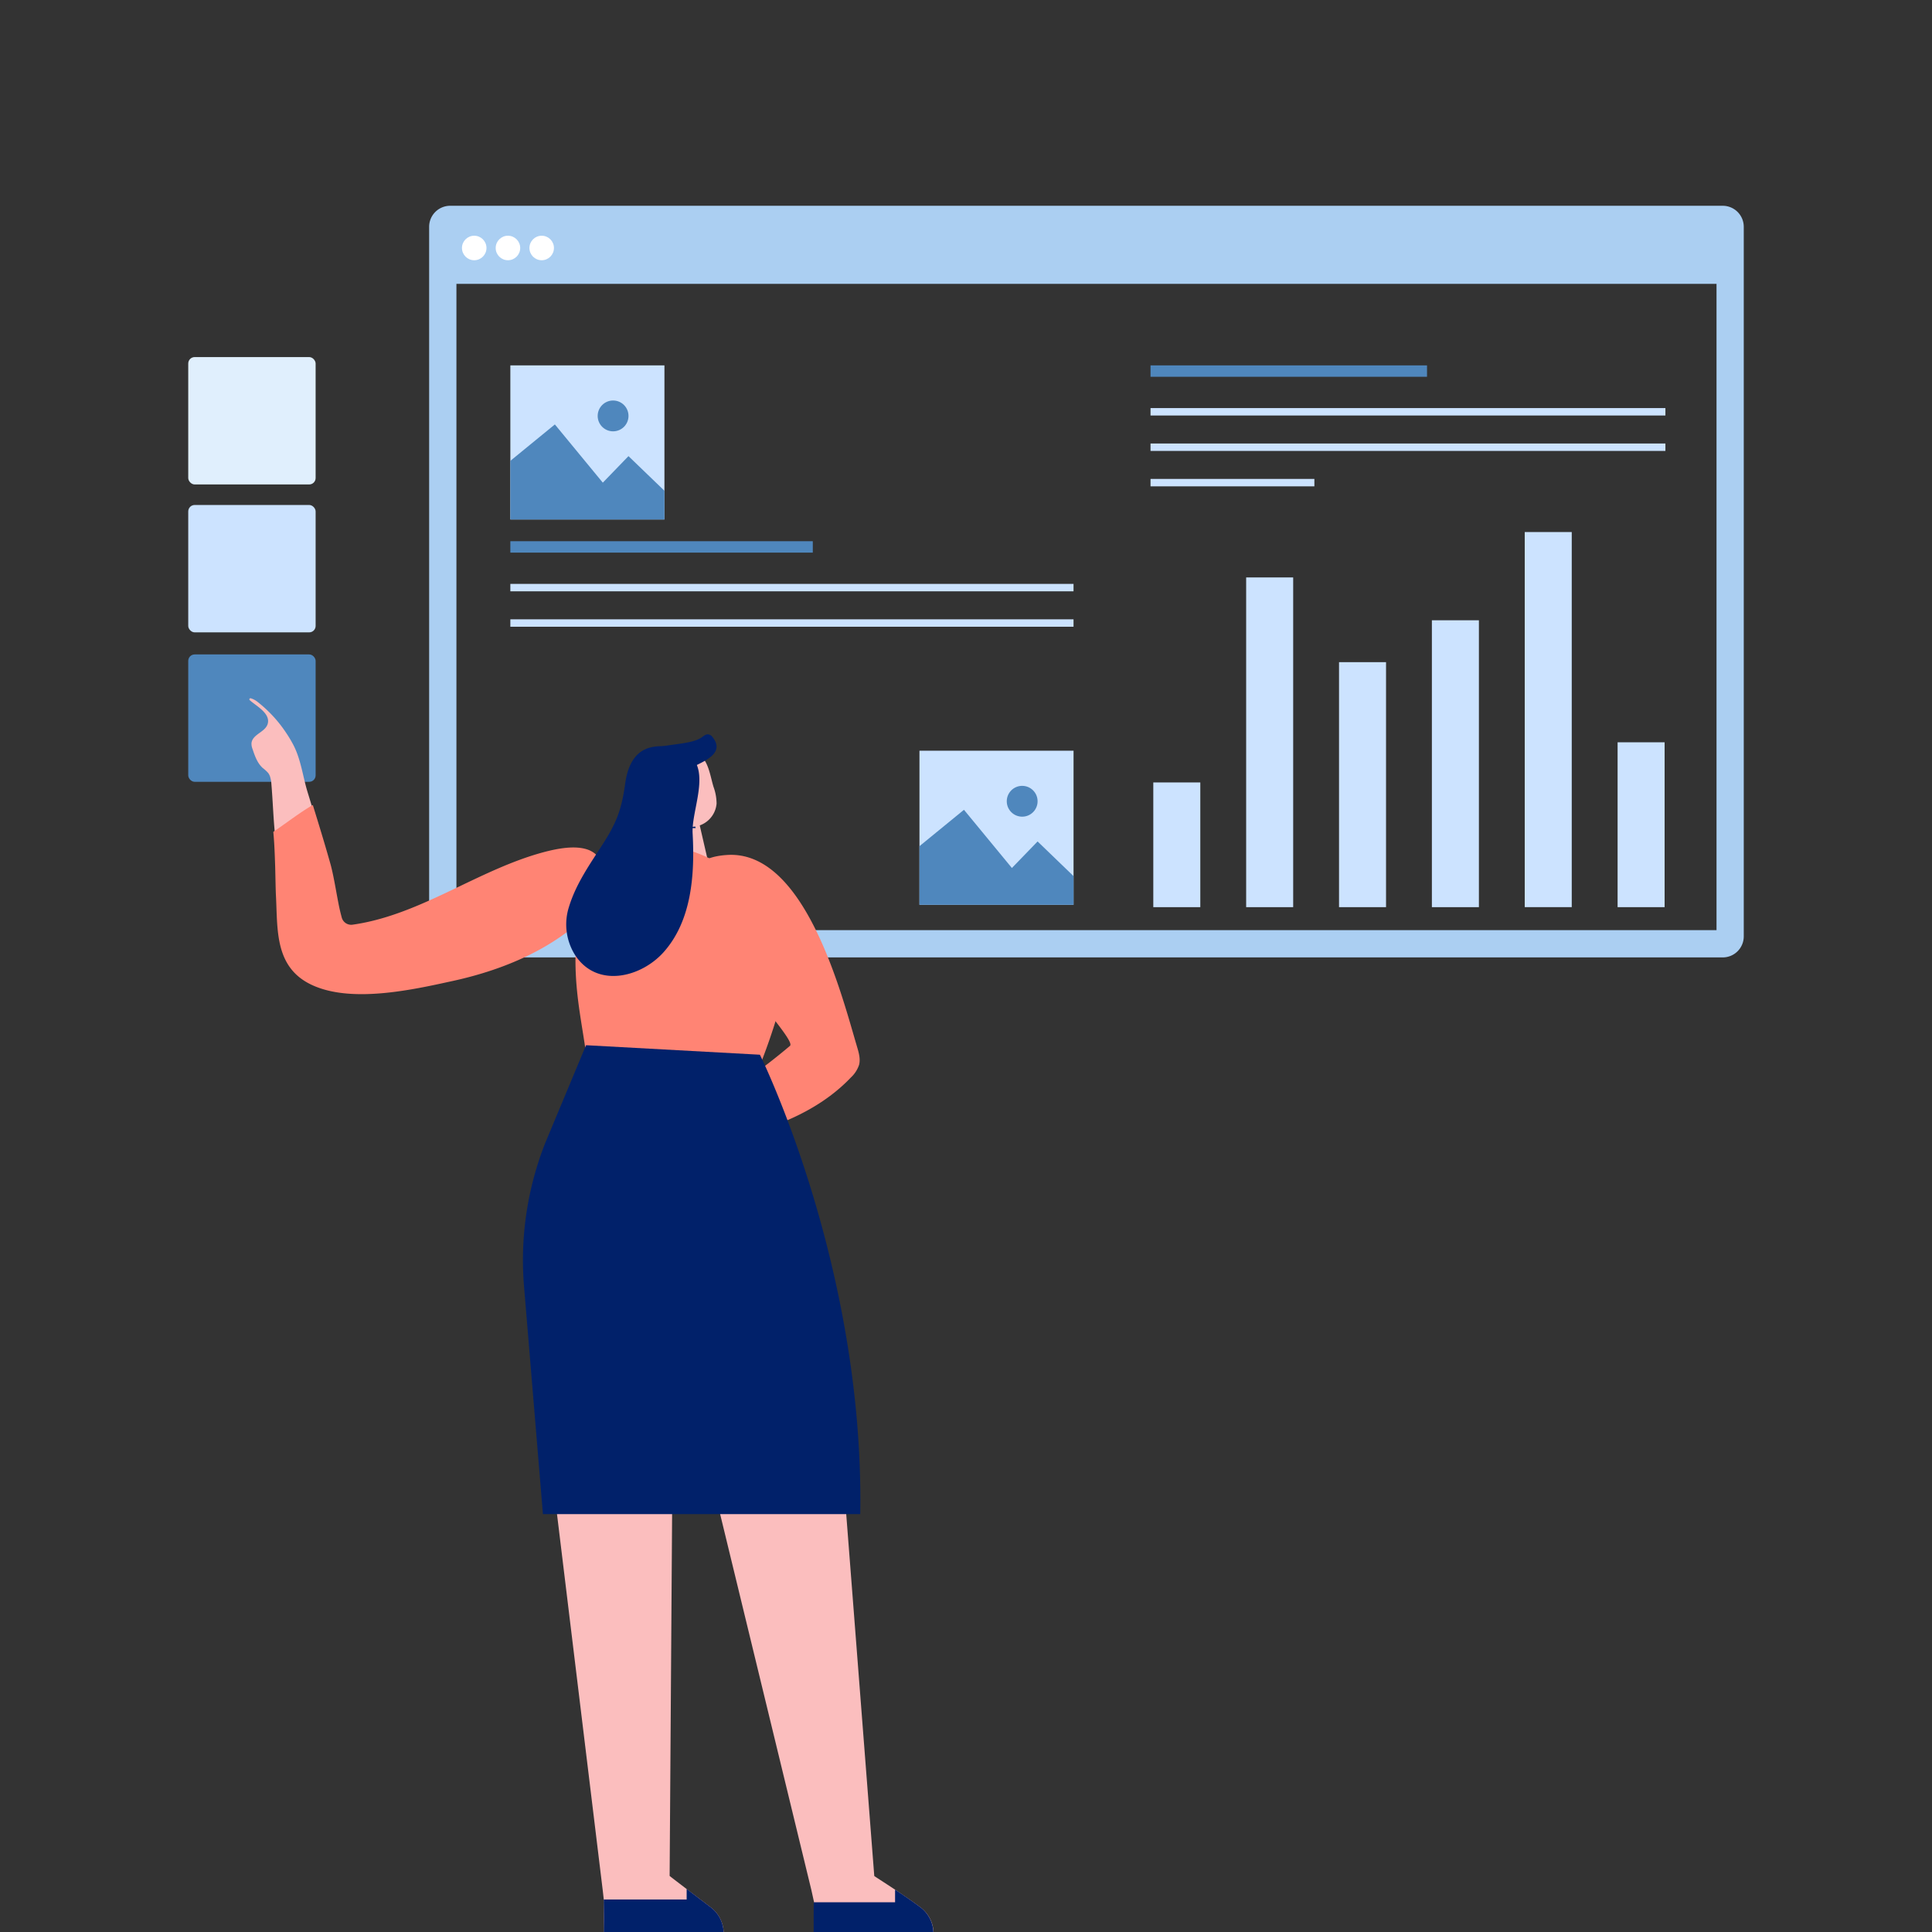 <svg id="Layer_1" data-name="Layer 1" xmlns="http://www.w3.org/2000/svg" viewBox="0 0 900 900"><rect x="0" y="0" width="900" height="900" fill="#333333" stroke="none"/><defs><style>.cls-1{fill:#4f87bd;}.cls-2{fill:#cce3ff;}.cls-3{fill:#e0effd;}.cls-4{fill:#abcff2;}.cls-5{fill:#fff;}.cls-6{fill:#fbbebe;}.cls-7{fill:#ff8474;}.cls-8{opacity:0.53;}.cls-9{fill:#a1dcff;}.cls-10{fill:#01216a;}</style></defs><title>1</title><rect class="cls-1" x="87.69" y="304.86" width="59.34" height="59.34" rx="3"/><rect class="cls-2" x="87.69" y="235.24" width="59.34" height="59.34" rx="3"/><rect class="cls-3" x="87.69" y="166.34" width="59.34" height="59.34" rx="3"/><rect class="cls-2" x="753.54" y="345.79" width="21.9" height="76.8"/><rect class="cls-2" x="710.28" y="247.85" width="21.9" height="174.73"/><rect class="cls-2" x="667.03" y="288.95" width="21.9" height="133.64"/><rect class="cls-2" x="623.77" y="308.46" width="21.9" height="114.13"/><rect class="cls-2" x="580.51" y="268.99" width="21.9" height="153.6"/><rect class="cls-2" x="537.25" y="364.49" width="21.9" height="58.1"/><path class="cls-4" d="M802.52,446H209.7a9.8,9.8,0,0,1-9.79-9.8V105.65a9.8,9.8,0,0,1,9.79-9.79H802.52a9.8,9.8,0,0,1,9.79,9.79V436.18A9.8,9.8,0,0,1,802.52,446Zm-589.9-12.71h587V108.57h-587Z"/><rect class="cls-4" x="206.26" y="102.21" width="599.69" height="30.02"/><rect class="cls-2" x="237.74" y="272" width="262.35" height="3.46"/><rect class="cls-2" x="237.74" y="288.5" width="262.35" height="3.46"/><rect class="cls-1" x="237.74" y="252.12" width="140.89" height="5.31"/><rect class="cls-2" x="535.96" y="190.1" width="239.85" height="3.46"/><rect class="cls-2" x="535.96" y="206.6" width="239.85" height="3.46"/><rect class="cls-2" x="535.96" y="223.1" width="76.33" height="3.46"/><rect class="cls-1" x="535.96" y="170.21" width="128.8" height="5.31"/><rect class="cls-2" x="237.74" y="170.21" width="71.78" height="71.78"/><polygon class="cls-1" points="258.48 197.72 237.74 214.68 237.74 241.99 309.52 241.99 309.52 228.62 292.77 212.48 280.81 224.84 258.48 197.72"/><circle class="cls-1" cx="285.6" cy="193.75" r="7.18"/><rect class="cls-2" x="428.32" y="349.71" width="71.78" height="71.78"/><polygon class="cls-1" points="449.05 377.23 428.32 394.18 428.32 421.49 500.1 421.49 500.1 408.13 483.35 391.98 471.38 404.34 449.05 377.23"/><circle class="cls-1" cx="476.17" cy="373.26" r="7.18"/><circle class="cls-5" cx="220.91" cy="115.52" r="5.71"/><circle class="cls-5" cx="236.62" cy="115.52" r="5.71"/><circle class="cls-5" cx="252.34" cy="115.52" r="5.71"/><polygon class="cls-6" points="331.17 407.1 323.78 375 313.22 374.66 307.26 374.47 312.55 410.94 312.78 411.33 331.17 407.1"/><path class="cls-7" d="M399.28,487.74c.81,2.72,1.62,5.61.9,8.35a14.28,14.28,0,0,1-3.85,5.89c-12,12.61-28.3,20.54-45.06,25.37-5.24,1.51-10.84,2.74-16.08,1.26s-9.87-6.53-9-11.92A290.38,290.38,0,0,0,368,487.2c5.09-4.29-81.09-85.77-29.15-88.93C375.19,396.06,392.17,463.81,399.28,487.74Z"/><path class="cls-6" d="M337.08,900H281.4v-.18c0-2-.07-4.13-.08-6.34v-.59c0-2.41,0-4.81.06-6.94l-.54-4.86L254.31,662.88l59.14-9.49-1.51,220.46c0,.09,3.53,2.77,7.91,6.12L331,888.44a15.36,15.36,0,0,1,4,4.45c.12.19.22.38.33.59a15.86,15.86,0,0,1,1,2.36,14.84,14.84,0,0,1,.76,4A1,1,0,0,1,337.08,900Z"/><path class="cls-6" d="M379.13,900v-.18c0-.33,0-.67,0-1s0-.48,0-.74c0-1.47,0-3,0-4.6v-.58c0-2.34,0-4.66.06-6.75V886l-1.21-5.5-52.8-217.57,65-9.49,17.09,220.46c0,.09,4.52,2.94,9.75,6.41,4,2.68,8.5,5.73,11.74,8.18a15.16,15.16,0,0,1,4,4.45c.12.19.23.39.33.58a14.29,14.29,0,0,1,1.37,3.62,13.84,13.84,0,0,1,.41,2.73,1.09,1.09,0,0,1,0,.18Z"/><path class="cls-6" d="M125.77,361.67a6,6,0,0,0-.9-1.66,19.1,19.1,0,0,0-2.49-2.26c-2.5-2.26-3.67-5.6-4.73-8.79a6.7,6.7,0,0,1-.5-2.67c.36-4.6,7.41-5.26,7.73-10.1.29-4.37-5.78-7.53-8.52-10a.51.51,0,0,1,.35-.91h.08a9.76,9.76,0,0,1,3.46,1.9,61.27,61.27,0,0,1,13.24,14.5c1.08,1.61,2.06,3.26,2.95,4.92,3.73,6.92,4.59,15,6.84,22.39.72,2.32,1.42,4.64,2.13,7,2.74,8.9,5.46,17.8,8,26.75,1.59,5.63,3.11,16.25,4.5,21.93.57,2.35,1.26,4.78,1.81,7.22,32.8-2.74,59.91-24.41,91.12-33.56,6.2-1.81,16.82-4.51,23.53-1.63a12.65,12.65,0,0,1,1.94,1.08c4.86,3.45,6,11.89,4.49,16.78-1.64,5.18-5.63,9.52-9.87,13.37-16.44,14.91-38,23.69-59.9,28.51-18.89,4.15-46.87,10.48-65.19,2.08-17.44-8-15.78-25.93-16.62-41.48-.43-7.88-.43-21.05-1.2-29.17-.71-7.39-.95-14.88-1.57-22.3A15.46,15.46,0,0,0,125.77,361.67Z"/><path class="cls-6" d="M156.28,427.1c-.07-.31-.12-.61-.2-.92,0,.22,0,.41.09.63S156.24,427,156.28,427.1Z"/><path class="cls-7" d="M210.37,457.09l.79-.17c25-5.5,45.27-15.14,60.17-28.64,3.74-3.4,8.26-8,10-13.62,1.72-5.44.21-13.92-4.71-17.41a13.57,13.57,0,0,0-2-1.14c-6.71-2.88-16.88-.46-24,1.6-12.56,3.69-24.61,9.47-36.27,15.05-15.95,7.64-32.39,15.52-50.16,18a4.56,4.56,0,0,1-5-3.37h0c-.26-1-.51-1.95-.74-2.91-1.29-5.29-2.77-15.8-4.51-22-2.43-8.63-5.05-17.23-8-26.76l-.22-.72-.67.39c-3.7,2.2-7.57,4.95-11.31,7.62-2,1.43-4.1,2.92-6.12,4.29l-.28.19,0,.32c.49,5.14.66,10.37.83,15.43.1,2.89.21,10.83.36,13.72.1,1.83.17,3.69.23,5.56.5,14.35,1,29.2,16.73,36.4C163.82,467.33,191.83,461.17,210.37,457.09Z"/><path class="cls-7" d="M366.6,449c0,7.68-1.9,15.26-4.1,22.7q-3.87,13.11-9,25.88a3.09,3.09,0,0,1-1.1,1.59,4.14,4.14,0,0,1-2.15.39c-24.12,0-43.64-1.36-66.64-1.7-5.52-.09-10.12-3.71-10.8-8.48-2.77-19.56-7.7-38.34-2.33-67.42,1.19-6.43,1.43-13.3,5.67-18.67,12.58-15.91,39.7-11,55.55-2.82C351.64,410.78,366.65,428.07,366.6,449Z"/><g class="cls-8"><path class="cls-9" d="M303.67,531.88h22.77a5.15,5.15,0,0,1,5.15,5.15v37.5a0,0,0,0,1,0,0H298.52a0,0,0,0,1,0,0V537A5.15,5.15,0,0,1,303.67,531.88Z" transform="translate(630.11 1106.41) rotate(180)"/></g><g class="cls-8"><path class="cls-9" d="M272,531l-3.59,24.6c-1,6.55-7.3,11.57-15.08,12.55.19-2.32.42-4.62.69-6.93a148.45,148.45,0,0,1,5.7-27.29c.4-1.25.81-2.58,1.25-4Z"/></g><path class="cls-10" d="M298.29,367.79h9.35a0,0,0,0,1,0,0v15.52a0,0,0,0,1,0,0H301.2a2.91,2.91,0,0,1-2.91-2.91V367.79A0,0,0,0,1,298.29,367.79Z" transform="translate(-76.49 77.49) rotate(-12.96)"/><path class="cls-10" d="M308.23,372.33l.51,2.22a13.64,13.64,0,0,0,1.69,4.1,15.31,15.31,0,0,0,13.62,7.09l-3.27-14.21-9.53.11Z"/><path class="cls-6" d="M330.68,360.15c.61,2.14,1.08,4.35,1.71,6.41a23.1,23.1,0,0,1,1.42,7.77,11.86,11.86,0,0,1-11.11,10.84c-7.59.21-15.59-4-19.29-10.88a37.55,37.55,0,0,1-2.13-4.67.24.24,0,0,1,0-.09,16.23,16.23,0,0,1,7.89-19.46c5.06-2.57,11.87-2.39,16.46,1.19C328.41,353.44,329.71,356.71,330.68,360.15Z"/><path class="cls-10" d="M332.25,351.44c1.9-2.11,2.36-4.71-.34-8.1a3,3,0,0,0-2-1.25c-1.13-.11-2.09.74-3,1.39-8.92,6.2-36.27-.61-31.26,21.16l1.76,7.64,5.1-4.28a13.76,13.76,0,0,0,1.1,2.91c4.12,8.31,12.92-9.44,14.84-11.12C321.24,357.37,328.93,355.14,332.25,351.44Z"/><path class="cls-10" d="M298.66,375.35a6.26,6.26,0,1,0,4.77-7.16A6.1,6.1,0,0,0,298.66,375.35Z"/><path class="cls-6" d="M299.84,373.38a6.26,6.26,0,1,0,4.77-7.17A6.08,6.08,0,0,0,299.84,373.38Z"/><path class="cls-10" d="M325.76,361.88c.47,8.54-3.5,19-3.11,26.32,1.07,19.46-.51,40.77-13.48,55.32-10.61,11.91-31.35,17.05-41.47,1.07a26.79,26.79,0,0,1-2.65-22.15c3.33-10.89,9.84-20,15.87-29.39,6.44-10.06,8.7-16.26,10.34-28.17.8-5.83,2.92-12.05,7.95-15.12,3-1.84,6.73-2.28,10.24-2.15a23,23,0,0,1,6.42,1.12C323.07,351.16,325.44,356.08,325.76,361.88Z"/><path class="cls-10" d="M273,486.9l81,4.43s48.67,98.13,46.73,214H252.92l-8.8-106A148.67,148.67,0,0,1,254,532.43Z"/><path class="cls-10" d="M337.08,900a1,1,0,0,0,0-.18,14.84,14.84,0,0,0-.76-4h0a15.82,15.82,0,0,0-1-2.37l-.33-.58a15.37,15.37,0,0,0-4-4.45c-3.35-2.55-7.54-5.73-11.12-8.47v4.91H281.26l.06,8h0v.59c0,.92,0,1.83,0,2.72v.68h0c0,1,0,2,0,2.94V900Z"/><path class="cls-10" d="M434.81,900a.52.52,0,0,0,0-.18,13.84,13.84,0,0,0-.41-2.73h0a14.29,14.29,0,0,0-1.37-3.62c-.1-.19-.21-.39-.33-.58a15.16,15.16,0,0,0-4-4.45c-3.24-2.45-7.71-5.5-11.74-8.18v5.88H379.1c-.05,2.09-.06,4.41-.06,6.75h0v.59c0,.32,0,.63,0,.95,0,1.24,0,2.47,0,3.64h0c0,.24,0,.5,0,.74s0,.68,0,1V900Z"/></svg>